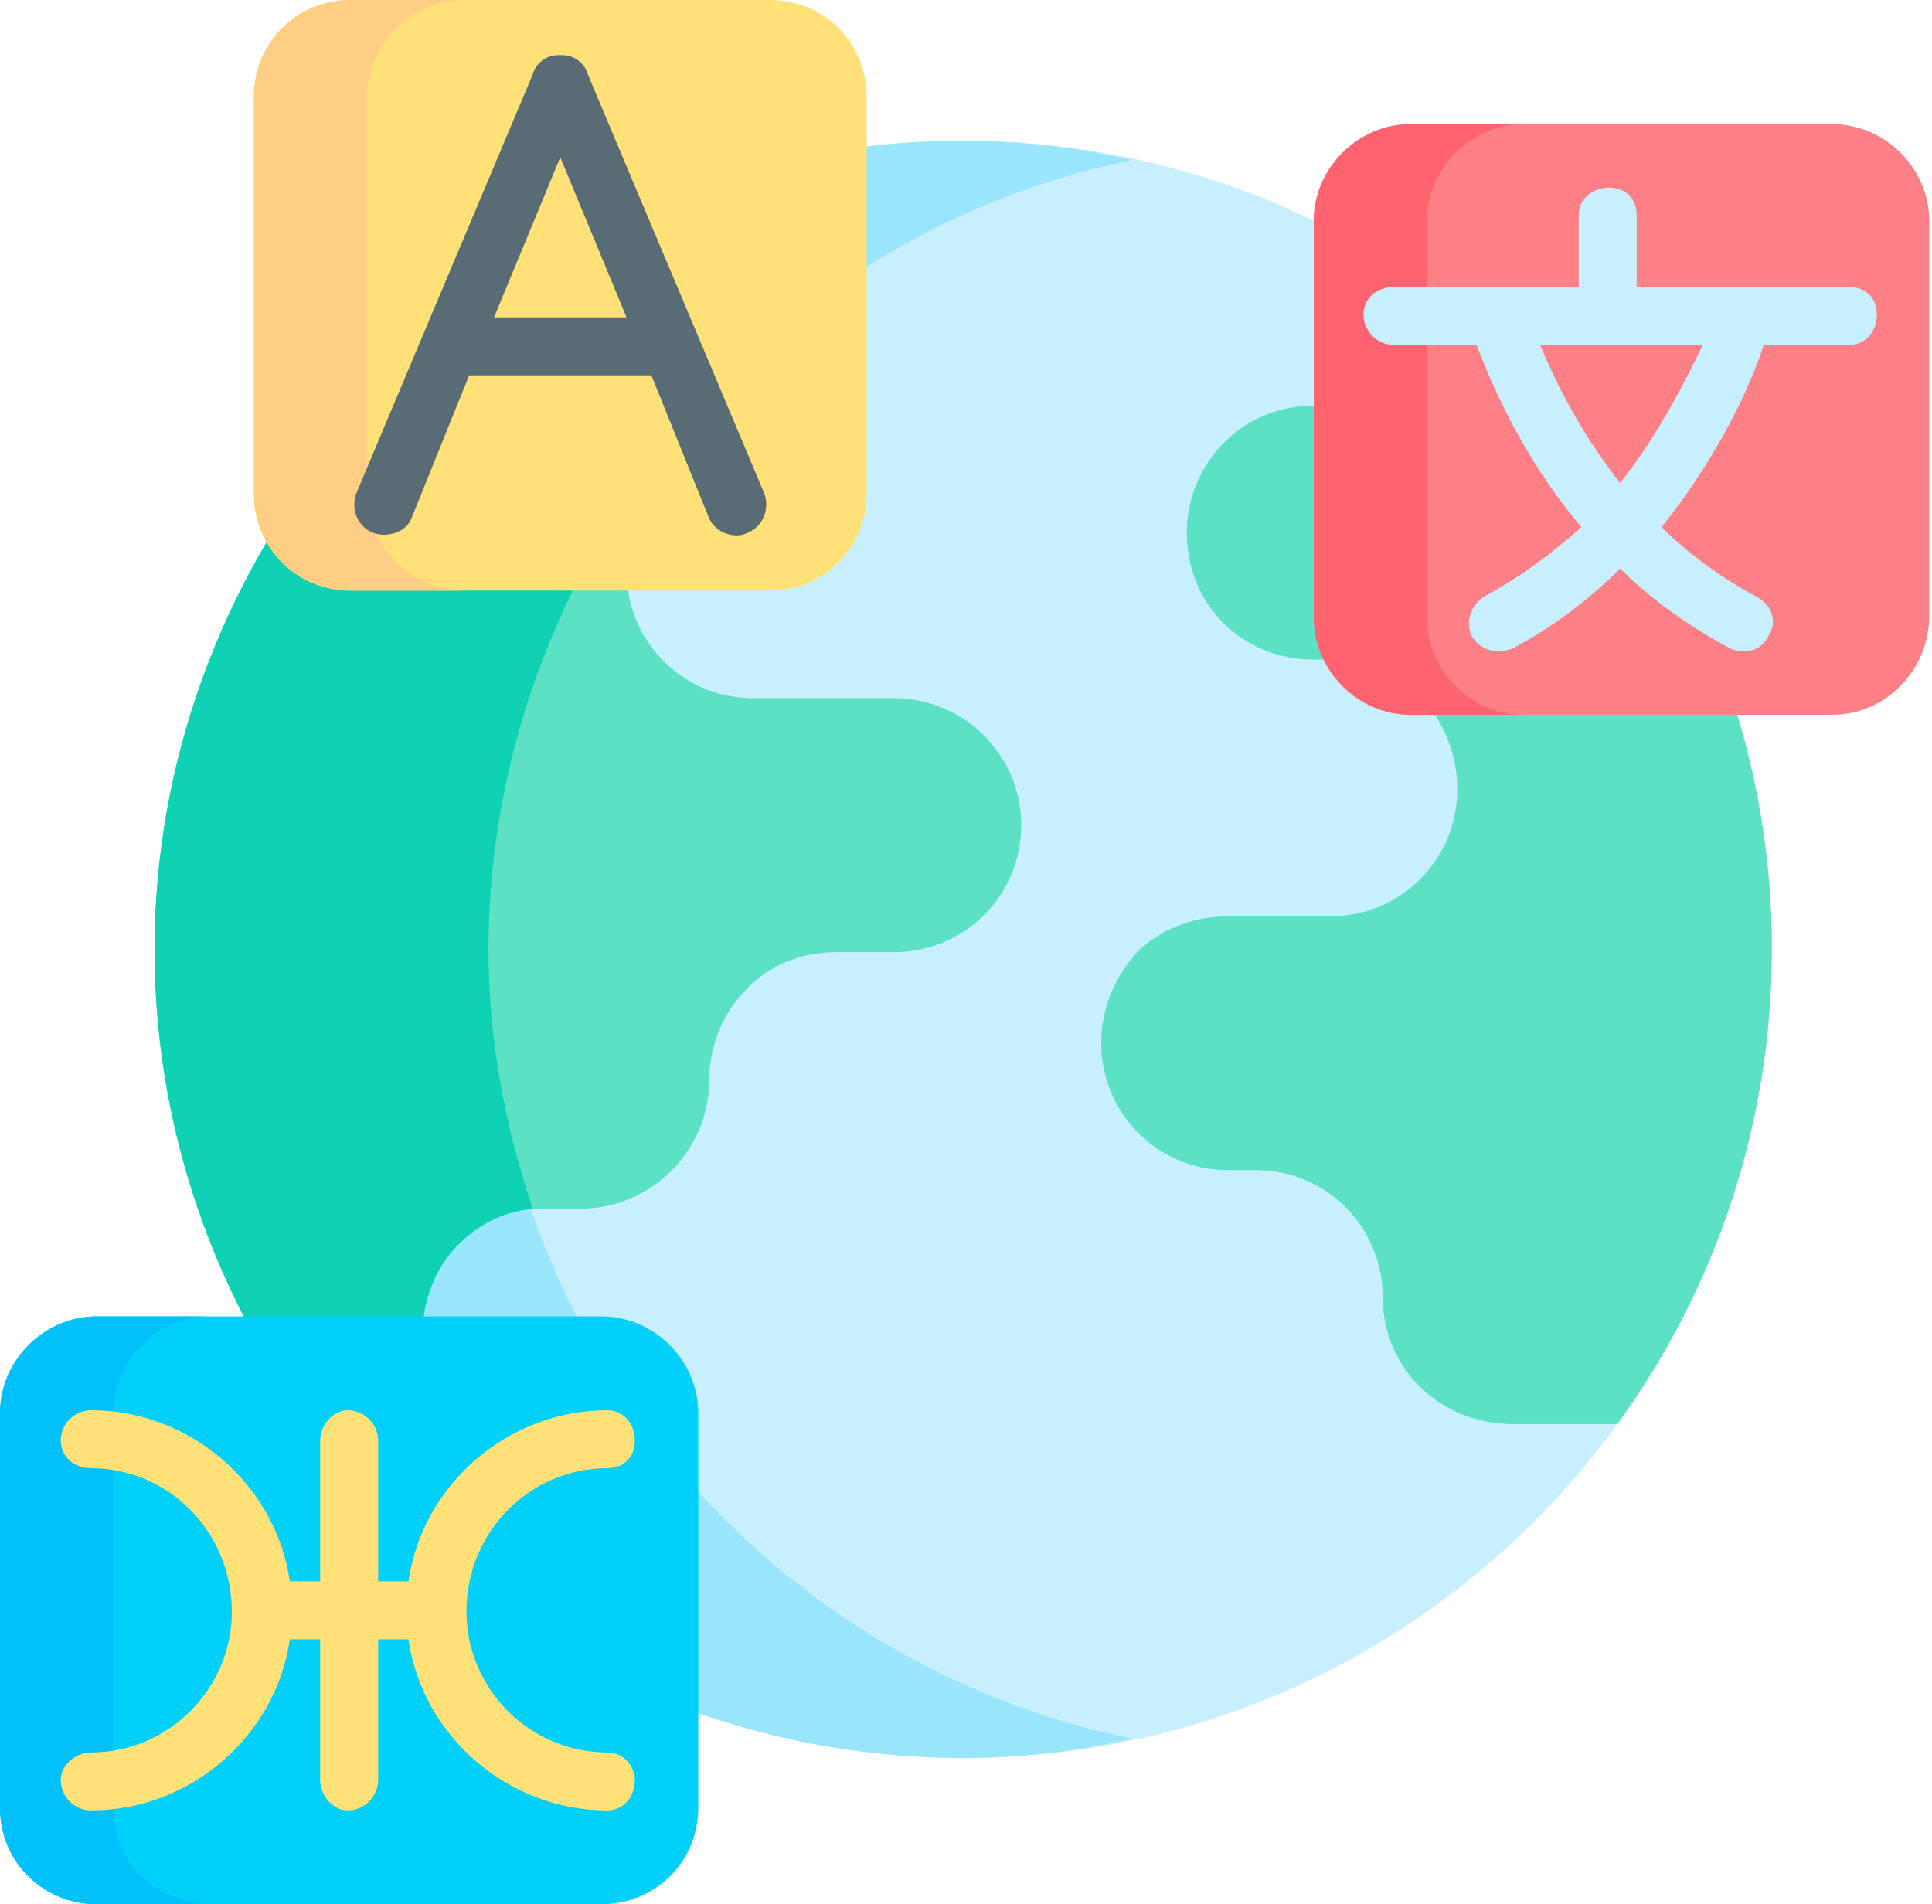 <svg version="1.2" xmlns="http://www.w3.org/2000/svg" viewBox="0 0 70 69" width="70" height="69"><style>.a{fill:#c8effe}.b{fill:#99e6fc}.c{fill:#5de1c4}.d{fill:#0ed2b3}.e{fill:#fd8087}.f{fill:#fe646f}.g{fill:#01d0fb}.h{fill:#01c0fa}.i{fill:#ffe177}.j{fill:#fece85}.k{fill:#596c76}</style><path class="a" d="m57.1 34.4c0 6.4 5 12.4 1.5 17.2-5.3 7.3-13.9 12.1-23.7 12.1-9.2 0-17.4-4.3-22.8-10.9-4-5.1-2-11.4-2-18.4 0-6.9-2-13.3 2-18.3 5.4-6.7 13.6-11 22.8-11 8.6 0 16.3 3.7 21.7 9.6 4.7 5.2 0.5 12.1 0.5 19.7z"/><path class="b" d="m41 63q-3 0.7-6.1 0.7c-9.2 0-17.4-4.3-22.8-10.9-4-5.1-0.7-11.4-0.7-18.4 0-6.9-3.3-13.3 0.7-18.3 5.4-6.7 13.6-11 22.8-11q3.1 0 6.1 0.7c-6.8 1.4-12.6 5.1-16.8 10.3-4.1 5-6.5 11.4-6.5 18.3 0 7 2.4 13.3 6.5 18.4 4.2 5.1 10 8.8 16.8 10.2z"/><path class="c" d="m37 29.9c0 2.6-2.1 4.6-4.6 4.6h-2.1c-1.3 0-2.5 0.5-3.3 1.4-0.8 0.8-1.3 2-1.3 3.2 0 2.6-2.1 4.7-4.7 4.7h-1.1q-0.3 0-0.6 0c-1.1 0.1-2 0.6-2.7 1.3-0.8 0.8-1.3 2-1.3 3.3 0 2-1.3 3.7-3.2 4.4-4-5.1-6.5-11.4-6.5-18.4 0-6.9 2.5-13.3 6.5-18.3h5.9c1.9 0 3.5 1.1 4.2 2.7q0.5 0.9 0.5 1.9c0 2.5 2 4.6 4.6 4.6h5.1c1.2 0 2.4 0.5 3.2 1.3 0.9 0.9 1.4 2 1.4 3.3z"/><path class="d" d="m17.7 34.4c0 3.3 0.6 6.4 1.6 9.4-1.1 0.1-2 0.6-2.7 1.3-0.8 0.8-1.3 2-1.3 3.3 0 2-1.3 3.7-3.2 4.4-4-5.1-6.5-11.4-6.5-18.4 0-6.9 2.5-13.3 6.5-18.3h5.9c1.9 0 3.5 1.1 4.2 2.7-2.8 4.5-4.5 9.9-4.5 15.6z"/><path class="c" d="m64.2 34.4c0 6.4-2.1 12.4-5.6 17.2h-3.8c-2.6 0-4.7-2-4.7-4.6 0-2.5-2-4.6-4.6-4.6h-1c-2.6 0-4.6-2.1-4.6-4.6 0-1.3 0.5-2.4 1.3-3.3 0.8-0.8 2-1.3 3.3-1.3h3.7c2.6 0 4.6-2.1 4.6-4.6 0-2.6-2-4.7-4.6-4.7h-0.6c-2.6 0-4.6-2-4.6-4.6 0-2.5 2-4.6 4.6-4.6h9c4.7 5.2 7.6 12.1 7.6 19.7z"/><path class="e" d="m51.1 25.9h15.3c1.9 0 3.5-1.6 3.5-3.6v-14.3c0-1.9-1.6-3.5-3.5-3.5h-15.3c-1.9 0-3.5 1.6-3.5 3.5v14.3c0 2 1.6 3.6 3.5 3.6z"/><path class="f" d="m55.2 25.9h-4.1c-1.9 0-3.5-1.6-3.5-3.5v-14.4c0-1.9 1.6-3.5 3.5-3.5h4.1c-1.9 0-3.5 1.6-3.5 3.5v14.4c0 1.9 1.6 3.5 3.5 3.5z"/><path class="g" d="m3.5 69h18.3c1.9 0 3.5-1.5 3.5-3.5v-14.3c0-1.9-1.6-3.5-3.5-3.5h-18.3c-1.9 0-3.5 1.6-3.5 3.5v14.3c0 2 1.6 3.5 3.5 3.5z"/><path class="h" d="m7.6 69h-4.1c-1.9 0-3.5-1.5-3.5-3.5v-14.3c0-1.9 1.6-3.5 3.5-3.5h4.1c-1.9 0-3.5 1.6-3.5 3.5v14.3c0 2 1.6 3.5 3.5 3.5z"/><path class="a" d="m67 10.4h-7.7v-2.6c0-0.6-0.4-1-1-1-0.6 0-1.1 0.4-1.1 1v2.6h-6.7c-0.6 0-1.1 0.4-1.1 1 0 0.6 0.5 1.1 1.1 1.1h3c0.5 1.3 1.6 4 3.8 6.6-1 0.9-2.2 1.8-3.5 2.5-0.5 0.3-0.7 0.9-0.5 1.4 0.2 0.4 0.6 0.6 1 0.6q0.2 0 0.5-0.1c1.5-0.8 2.8-1.8 3.9-2.9 1.1 1.1 2.5 2.1 4 2.9q0.2 0.1 0.5 0.1c0.4 0 0.7-0.2 0.9-0.6 0.3-0.5 0.1-1.1-0.5-1.4-1.3-0.7-2.5-1.6-3.4-2.5 2.1-2.6 3.3-5.3 3.7-6.6h3.1c0.6 0 1-0.5 1-1.1 0-0.6-0.4-1-1-1zm-8.3 7.1c-1.5-1.9-2.4-3.8-2.9-5h5.9c-0.6 1.2-1.5 3.1-3 5z"/><path class="i" d="m22 63.5c-2.8 0-5.1-2.3-5.1-5.1 0-2.9 2.3-5.2 5.1-5.2 0.6 0 1-0.4 1-1 0-0.6-0.4-1.1-1-1.1-3.6 0-6.7 2.7-7.2 6.2h-1.1v-5.1c0-0.6-0.5-1.1-1.1-1.1-0.5 0-1 0.5-1 1.1v5.1h-1.1c-0.5-3.5-3.6-6.2-7.2-6.2-0.6 0-1.1 0.5-1.1 1.1 0 0.6 0.5 1 1.1 1 2.8 0 5.1 2.3 5.1 5.2 0 2.8-2.3 5.1-5.1 5.1-0.6 0-1.1 0.5-1.1 1 0 0.6 0.5 1.1 1.1 1.1 3.6 0 6.7-2.7 7.2-6.2h1.1v5.1c0 0.6 0.5 1.1 1 1.1 0.6 0 1.1-0.5 1.1-1.1v-5.1h1.1c0.5 3.5 3.6 6.2 7.2 6.2 0.6 0 1-0.5 1-1.1 0-0.5-0.4-1-1-1z"/><path class="i" d="m12.7 21.4h15.2c2 0 3.5-1.6 3.5-3.5v-14.4c0-1.9-1.5-3.5-3.5-3.5h-15.2c-2 0-3.5 1.6-3.5 3.5v14.4c0 1.9 1.5 3.5 3.5 3.5z"/><path class="j" d="m16.8 21.4h-4.1c-2 0-3.5-1.6-3.5-3.5v-14.4c0-1.9 1.5-3.5 3.5-3.5h4.1c-1.9 0-3.5 1.6-3.5 3.5v14.4c0 1.9 1.6 3.5 3.5 3.5z"/><path class="k" d="m27.7 17.9l-6.4-15.2c-0.1-0.4-0.5-0.7-0.9-0.7h-0.2c-0.4 0-0.8 0.3-0.9 0.7l-6.4 15.2c-0.2 0.6 0.1 1.2 0.6 1.4 0.5 0.2 1.2 0 1.4-0.5l2.1-5.2h6.6l2.1 5.2c0.2 0.4 0.6 0.6 1 0.6q0.2 0 0.4-0.1c0.5-0.2 0.8-0.8 0.6-1.4zm-9.8-6.4l2.4-5.8 2.4 5.8z"/></svg>